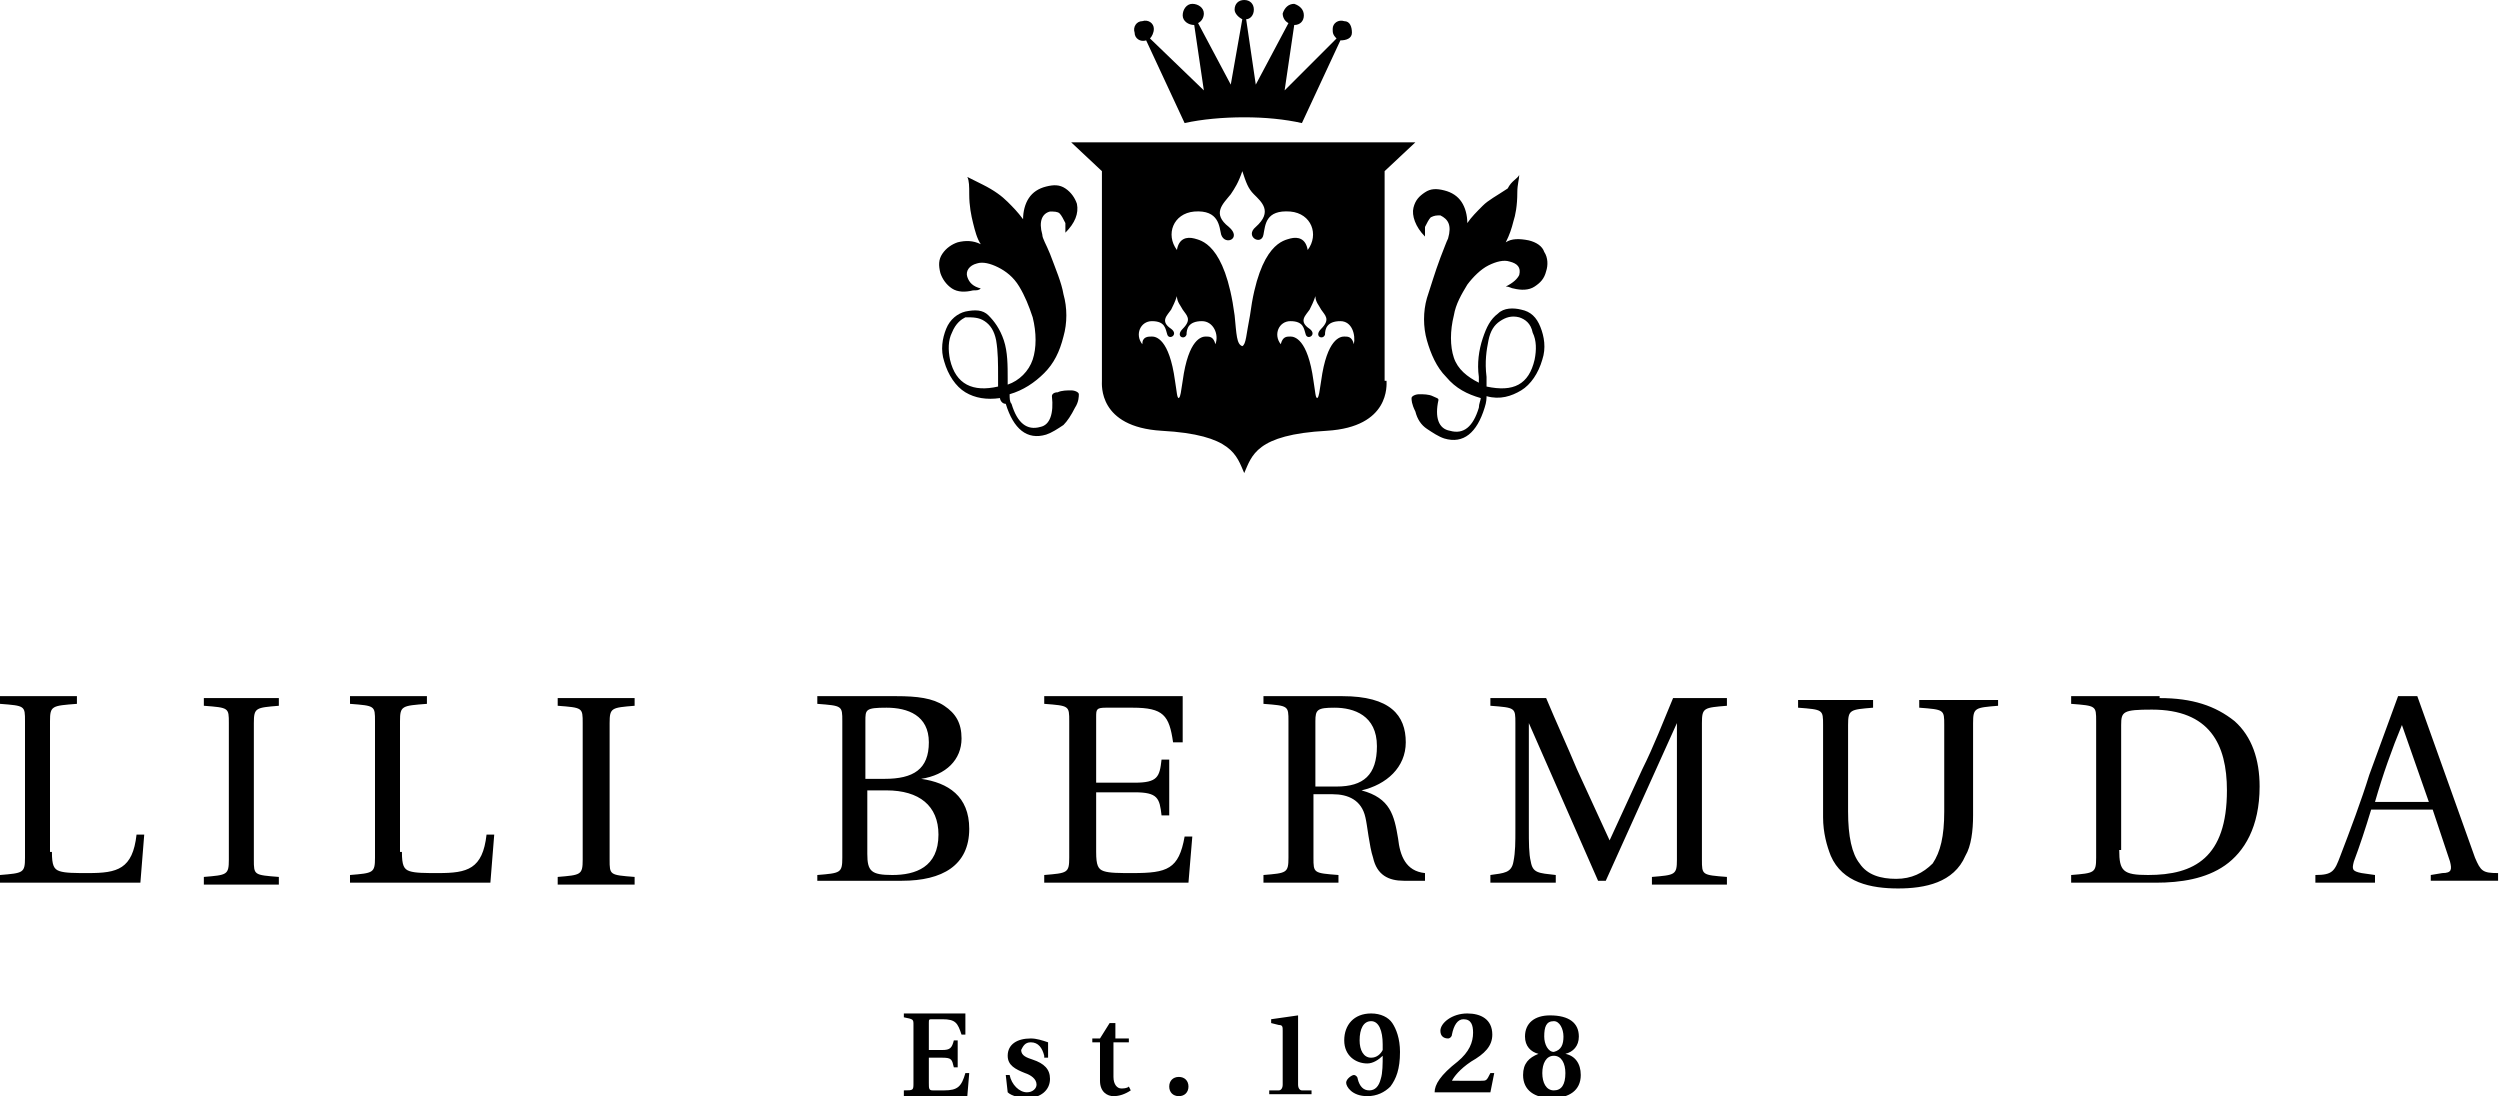 <svg xmlns="http://www.w3.org/2000/svg" width="130" height="57" viewBox="0 0 130 57"><path d="M2.7 44.3c0 .7.1.9.4 1 .3.1.8.1 1.5.1 1.5 0 2.3-.2 2.5-2h.4l-.2 2.5H0v-.4c1.2-.1 1.3-.1 1.3-.9v-7.1c0-.8 0-.8-1.3-.9v-.4h4v.4c-1.3.1-1.4.1-1.4.9v6.8zM13.2 44.7c0 .8 0 .8 1.3.9v.4h-3.9v-.4c1.2-.1 1.3-.1 1.3-.9v-7.1c0-.8 0-.8-1.3-.9v-.4h3.9v.4c-1.2.1-1.3.1-1.3.9v7.1zM20.9 44.3c0 .7.1.9.4 1 .3.1.8.1 1.5.1 1.5 0 2.3-.2 2.5-2h.4l-.2 2.5h-7.3v-.4c1.2-.1 1.3-.1 1.3-.9v-7.1c0-.8 0-.8-1.3-.9v-.4h4v.4c-1.3.1-1.4.1-1.4.9v6.8zM31.7 44.7c0 .8 0 .8 1.3.9v.4h-4v-.4c1.2-.1 1.3-.1 1.3-.9v-7.1c0-.8 0-.8-1.3-.9v-.4h4v.4c-1.2.1-1.3.1-1.3.9v7.1zM45.1 44.4c0 .9.2 1.1 1.3 1.1 1.2 0 2.4-.4 2.4-2.1 0-1.5-1-2.3-2.7-2.3h-1v3.3zm0-3.9h.9c1.5 0 2.3-.5 2.3-1.9s-1.1-1.8-2.2-1.8-1.1.1-1.1.7v3zm-2.6 5.4v-.4c1.2-.1 1.3-.1 1.3-.9v-7.1c0-.8 0-.8-1.3-.9v-.4h4.1c1.1 0 1.9.1 2.5.5.6.4.9.9.9 1.7 0 1.1-.8 1.9-2.1 2.1 1.4.2 2.5.9 2.5 2.6 0 1.9-1.4 2.7-3.5 2.7h-4.4zM61.5 36.3v2.3H61c-.2-1.4-.5-1.8-2.1-1.8h-1.4c-.5 0-.5.1-.5.5v3.4h2c1.2 0 1.3-.3 1.4-1.2h.4v2.9h-.4c-.1-.9-.2-1.2-1.4-1.2h-2v3.1c0 .7.1.9.4 1 .3.1.8.1 1.5.1 1.8 0 2.4-.2 2.7-1.9h.4l-.2 2.4h-7.5v-.4c1.2-.1 1.3-.1 1.3-.9v-7.1c0-.8 0-.8-1.3-.9v-.4h7.2zM69.5 40.9c1.4 0 2.1-.6 2.1-2.1 0-1.6-1.2-2-2.2-2-.9 0-1 .1-1 .7v3.4h1.1zm-1.2.5v3.2c0 .8 0 .8 1.3.9v.4h-3.9v-.4c1.2-.1 1.3-.1 1.3-.9v-7.1c0-.8 0-.8-1.3-.9v-.4h4.1c2.5 0 3.3 1 3.3 2.4 0 1.3-1 2.2-2.3 2.5 1.5.4 1.7 1.3 1.9 2.5.1.9.4 1.7 1.4 1.8v.4H73c-.8 0-1.4-.3-1.6-1.2-.2-.6-.3-1.7-.4-2.1-.2-.9-.9-1.2-1.7-1.2h-1zM77.5 45.9v-.4c.7-.1 1.1-.1 1.2-.7.1-.5.1-1 .1-1.7v-5.5c0-.8 0-.8-1.3-.9v-.4h2.9c.5 1.2 1.1 2.5 1.6 3.7l1.7 3.7 1.7-3.7c.6-1.2 1.1-2.5 1.6-3.7h2.8v.4c-1.2.1-1.3.1-1.3.9v7.1c0 .8 0 .8 1.3.9v.4h-3.9v-.4c1.2-.1 1.3-.1 1.3-.9v-7.1l-3.7 8.2h-.4l-3.6-8.2v5.5c0 .7 0 1.3.1 1.7.1.6.4.6 1.3.7v.4h-3.4zM103.9 36.3v.4c-1.2.1-1.3.1-1.3.9v4.8c0 .8-.1 1.6-.4 2.1-.6 1.4-2.1 1.7-3.5 1.7s-2.9-.3-3.5-1.7c-.2-.5-.4-1.2-.4-2v-4.8c0-.8 0-.8-1.3-.9v-.4h3.9v.4c-1.2.1-1.3.1-1.3.9v4.5c0 1.3.2 2.2.6 2.7.4.6 1.1.8 1.9.8.8 0 1.4-.3 1.9-.8.4-.6.6-1.4.6-2.7v-4.5c0-.8 0-.8-1.3-.9v-.4h4.1zM110.2 44.2c0 1.1.2 1.3 1.5 1.3 2.4 0 4.1-.9 4.1-4.4 0-2.4-.9-4.2-3.9-4.2-1.5 0-1.6.1-1.6.8v6.5zm2.1-7.9c1.7 0 2.9.4 3.9 1.2.9.8 1.3 2 1.3 3.4 0 2.1-.8 3.4-1.8 4.1-1 .7-2.3.9-3.6.9h-4.4v-.4c1.2-.1 1.3-.1 1.3-.9v-7.1c0-.8 0-.8-1.3-.9v-.4h4.6zM124.9 37.7c-.5 1.2-1 2.6-1.4 4h2.8l-1.4-4zm1.5 8.2v-.4l.6-.1c.5 0 .5-.2.4-.6l-.9-2.7h-3.2c-.3 1-.6 1.9-.9 2.7-.1.4-.1.5.4.6l.7.1v.4h-3.1v-.4c.9 0 1-.2 1.3-1 .5-1.3 1.1-2.9 1.5-4.2l1.5-4.1h1l3 8.4c.3.7.4.8 1.2.8v.4h-3.5zM67.7 6.4l2-4.3c.3 0 .6-.1.6-.4 0-.3-.1-.6-.4-.6-.3-.1-.6.1-.6.4 0 .2 0 .3.2.5l-2.7 2.7.5-3.4c.3 0 .5-.2.5-.5s-.2-.5-.5-.6c-.3 0-.5.2-.6.5 0 .2.1.4.3.5l-1.7 3.2-.5-3.4c.2 0 .4-.2.4-.5S65 0 64.7 0s-.5.2-.5.5c0 .2.2.4.4.5L64 4.4l-1.7-3.2c.2-.1.3-.3.3-.5 0-.3-.3-.5-.6-.5s-.5.3-.5.6.3.5.6.5l.5 3.4L59.8 2c.1-.1.2-.3.2-.5 0-.3-.3-.5-.6-.4-.3 0-.5.3-.4.6 0 .3.3.5.6.4l2 4.3c.9-.2 2-.3 3.1-.3s2.1.1 3 .3M79 16.5c-.4-.1-.7 0-1 .2-.3.2-.5.5-.6 1-.1.5-.2 1.1-.1 1.9v.5c1.4.3 2.2-.1 2.5-1.4.1-.5.1-1-.1-1.4-.1-.5-.4-.7-.7-.8m0-7.4c0 .2-.1.5-.1.9 0 .7-.1 1.2-.2 1.5-.1.4-.2.7-.4 1.1.3-.2.7-.2 1.2-.1.4.1.7.3.8.6.2.3.2.7.1 1-.1.4-.3.6-.6.8-.3.2-.7.2-1.1.1-.1 0-.2-.1-.4-.1.4-.2.6-.4.7-.6.1-.4-.1-.6-.5-.7-.3-.1-.7 0-1.1.2-.4.2-.8.6-1.1 1-.3.5-.6 1-.7 1.6-.2.8-.2 1.6 0 2.2.2.6.7 1 1.3 1.3v-.3c-.1-.7 0-1.4.2-2 .2-.6.4-1 .8-1.3.3-.3.8-.3 1.2-.2.5.1.8.4 1 .9.2.5.3 1.1.1 1.7-.2.7-.6 1.3-1.1 1.6-.5.3-1.1.5-1.8.3 0 .1 0 .3-.1.6-.4 1.3-1.1 1.9-2.1 1.6-.3-.1-.6-.3-.9-.5-.3-.2-.5-.5-.6-.9-.2-.4-.2-.6-.2-.7 0-.1.2-.2.4-.2s.5 0 .7.1c.2.1.3.1.3.2-.2.9 0 1.5.6 1.6.7.2 1.2-.2 1.5-1.2 0-.2.1-.4.1-.5-.7-.2-1.3-.5-1.8-1.1-.5-.5-.8-1.2-1-1.9s-.2-1.5 0-2.2c.2-.6.4-1.3.7-2.1.2-.5.3-.8.4-1 .2-.7 0-1-.4-1.2-.2 0-.3 0-.5.1-.1.1-.2.3-.3.5v.5c-.5-.5-.7-1.1-.6-1.5.1-.4.3-.6.6-.8.3-.2.6-.2 1-.1s.7.3.9.6c.2.3.3.7.3 1.1.2-.3.5-.6.8-.9.3-.3.7-.5 1.3-.9.2-.4.5-.5.6-.7M49.5 17.3c-.2.4-.2.9-.1 1.4.3 1.3 1.2 1.7 2.5 1.4v-.5c0-.7 0-1.3-.1-1.9-.1-.5-.3-.8-.6-1-.3-.2-.6-.2-1-.2-.2.1-.5.3-.7.8m1.6-7.7c.6.3 1 .6 1.3.9.3.3.5.5.8.9 0-.4.1-.8.3-1.1.2-.3.5-.5.9-.6.4-.1.7-.1 1 .1.3.2.5.5.6.8.1.5-.1 1-.6 1.5v-.5c-.1-.2-.2-.4-.3-.5-.1-.1-.3-.1-.5-.1-.4.1-.6.5-.4 1.2 0 .2.2.5.4 1 .3.8.6 1.5.7 2.1.2.7.2 1.5 0 2.2-.2.8-.5 1.4-1 1.9s-1.1.9-1.8 1.1c0 .2 0 .4.1.5.3 1 .8 1.4 1.5 1.2.5-.1.7-.7.6-1.6 0-.1.1-.2.3-.2.2-.1.5-.1.7-.1.2 0 .4.1.4.2s0 .4-.2.7c-.2.4-.4.7-.6.9-.3.2-.6.4-.9.5-1 .3-1.7-.3-2.1-1.6-.2 0-.3-.2-.3-.3-.7.1-1.3 0-1.8-.3s-.9-.9-1.1-1.6c-.2-.6-.1-1.2.1-1.7s.6-.8 1-.9c.5-.1.9-.1 1.2.2.3.3.6.7.8 1.3.2.6.2 1.3.2 2v.3c.6-.2 1.1-.7 1.3-1.3.2-.6.2-1.4 0-2.2-.2-.6-.4-1.1-.7-1.6-.3-.5-.7-.8-1.1-1-.4-.2-.8-.3-1.1-.2-.4.1-.6.4-.5.7.1.3.3.5.7.6-.1.1-.2.1-.4.1-.4.1-.8.1-1.1-.1-.3-.2-.5-.5-.6-.8-.1-.4-.1-.7.1-1 .2-.3.5-.5.8-.6.4-.1.8-.1 1.2.1-.2-.3-.3-.7-.4-1.1-.1-.4-.2-.9-.2-1.5 0-.4 0-.7-.1-.9l.8.4M62.5 16.7c-.7 0-.8.4-.8.7-.1.3-.6.1-.2-.3.5-.5.2-.7 0-1-.1-.2-.3-.4-.3-.7-.1.3-.2.5-.3.7-.2.3-.6.6 0 1 .4.3-.1.6-.2.3s-.1-.7-.8-.7c-.6 0-.9.7-.5 1.2 0-.4.3-.4.5-.4s.9.1 1.2 2.3c.1.6.1.9.2.9.1-.1.1-.3.2-.9.3-2.2 1-2.3 1.2-2.3.2 0 .4 0 .5.4.2-.5-.1-1.2-.7-1.2m7.2 0c-.7 0-.8.4-.8.7-.1.3-.6.1-.2-.3.5-.5.2-.7 0-1-.1-.2-.3-.4-.3-.7-.1.3-.2.5-.3.7-.2.3-.6.6 0 1 .4.3-.1.6-.2.3s-.1-.7-.8-.7c-.6 0-.9.7-.5 1.2.1-.4.3-.4.5-.4s.9.1 1.2 2.3c.1.6.1.9.2.9.1-.1.1-.3.2-.9.3-2.2 1-2.3 1.2-2.3.2 0 .4 0 .5.4.1-.5-.1-1.2-.7-1.2M67.1 11c-1.3-.1-1.3.7-1.4 1.2-.1.6-1 .1-.4-.4.9-.8.3-1.3-.1-1.7-.3-.3-.4-.6-.6-1.2-.2.6-.4.9-.6 1.2-.4.5-1 1-.1 1.7.7.6-.2 1-.4.4-.1-.4-.1-1.3-1.4-1.2-1.1.1-1.5 1.2-.9 2 .1-.6.5-.7.9-.6.3.1 1.6.2 2.1 4 .1 1 .1 1.5.4 1.6.2-.1.2-.6.4-1.6.5-3.8 1.8-3.9 2.1-4 .4-.1.8 0 .9.6.6-.8.2-1.9-.9-2m5 8.8c0 .2.2 2.4-3.1 2.6-3.7.2-3.9 1.3-4.3 2.2-.4-.9-.6-2-4.3-2.2-3.3-.2-3.1-2.4-3.1-2.6V8.9l-1.6-1.5h17.9L72 8.9v10.9zM47 56.7c.5 0 .5 0 .5-.4v-3c0-.3 0-.3-.5-.4v-.2h3.2v1.1H50c-.2-.6-.3-.8-1-.8h-.5c-.2 0-.2 0-.2.2v1.4h.7c.4 0 .5-.1.6-.5h.2v1.4h-.2c-.1-.4-.1-.5-.6-.5h-.7v1.3c0 .3 0 .4.2.4h.6c.7 0 .9-.2 1.1-.9h.2l-.1 1.2H47v-.3zM54.3 54.9c-.1-.4-.3-.7-.7-.7-.3 0-.4.2-.5.4 0 .3.3.4.6.5.6.2.9.5.9 1 0 .6-.5 1-1.2 1-.3 0-.8-.1-1-.3l-.1-.9h.2c.1.5.5.9.9.9.3 0 .5-.2.5-.4 0-.3-.3-.5-.6-.6-.5-.2-.9-.4-.9-.9 0-.6.5-.9 1.2-.9.3 0 .6.1.9.2v.8h-.2zM58.6 54.2h-.7V56c0 .4.2.6.4.6.1 0 .3 0 .4-.1l.1.2c-.3.2-.6.3-.9.3-.3 0-.7-.2-.7-.8v-2h-.4V54h.4l.5-.8h.3v.8h.7v.2zM60.8 56.5c0-.3.2-.5.5-.5s.5.2.5.5-.2.5-.5.5-.5-.2-.5-.5M66 56.7h.5c.1 0 .2-.1.2-.3v-2.8c0-.2 0-.3-.2-.3l-.4-.1V53l1.4-.2v3.6c0 .2.1.3.2.3h.5v.2H66v-.2zM70 56.3c0-.2.3-.4.4-.4.1 0 .2.1.2.2.1.4.3.6.6.6s.5-.2.6-.6c.1-.3.1-.8.1-1.2-.2.2-.5.4-.8.4-.6 0-1.2-.4-1.2-1.2 0-.8.5-1.4 1.4-1.4.5 0 .9.2 1.1.5.2.3.4.8.4 1.5 0 .9-.2 1.4-.5 1.8-.3.3-.7.5-1.2.5-.8 0-1.1-.5-1.1-.7m1.9-1.7v-.3c0-.7-.2-1.2-.6-1.2-.4 0-.6.4-.6 1 0 .5.2.9.6.9.3 0 .5-.2.6-.4M74.6 56.8c0-.4.3-.9 1.2-1.6.6-.5.8-1 .8-1.5 0-.4-.1-.7-.5-.7-.3 0-.5.3-.6.8 0 .1-.1.2-.2.2-.2 0-.4-.1-.4-.4 0-.4.6-.9 1.4-.9.7 0 1.3.3 1.3 1.1 0 .6-.4 1-1.1 1.4-.6.4-.9.8-1 1H77c.3 0 .3 0 .5-.4h.2l-.2 1h-2.9zM82.1 53.9c0 .5-.3.8-.7.9.5.1.8.5.8 1.1 0 .8-.6 1.2-1.5 1.2s-1.5-.4-1.5-1.2c0-.6.3-.9.8-1.1-.4-.1-.7-.4-.7-.9 0-.7.5-1.1 1.3-1.1 1 0 1.5.4 1.5 1.1m-.7 1.9c0-.5-.2-.9-.6-.9-.4 0-.6.4-.6.9s.2.9.6.9c.4 0 .6-.3.6-.9m-.1-1.9c0-.4-.2-.8-.5-.8-.4 0-.5.3-.5.8 0 .4.2.8.5.8.4-.1.5-.4.5-.8"/></svg>